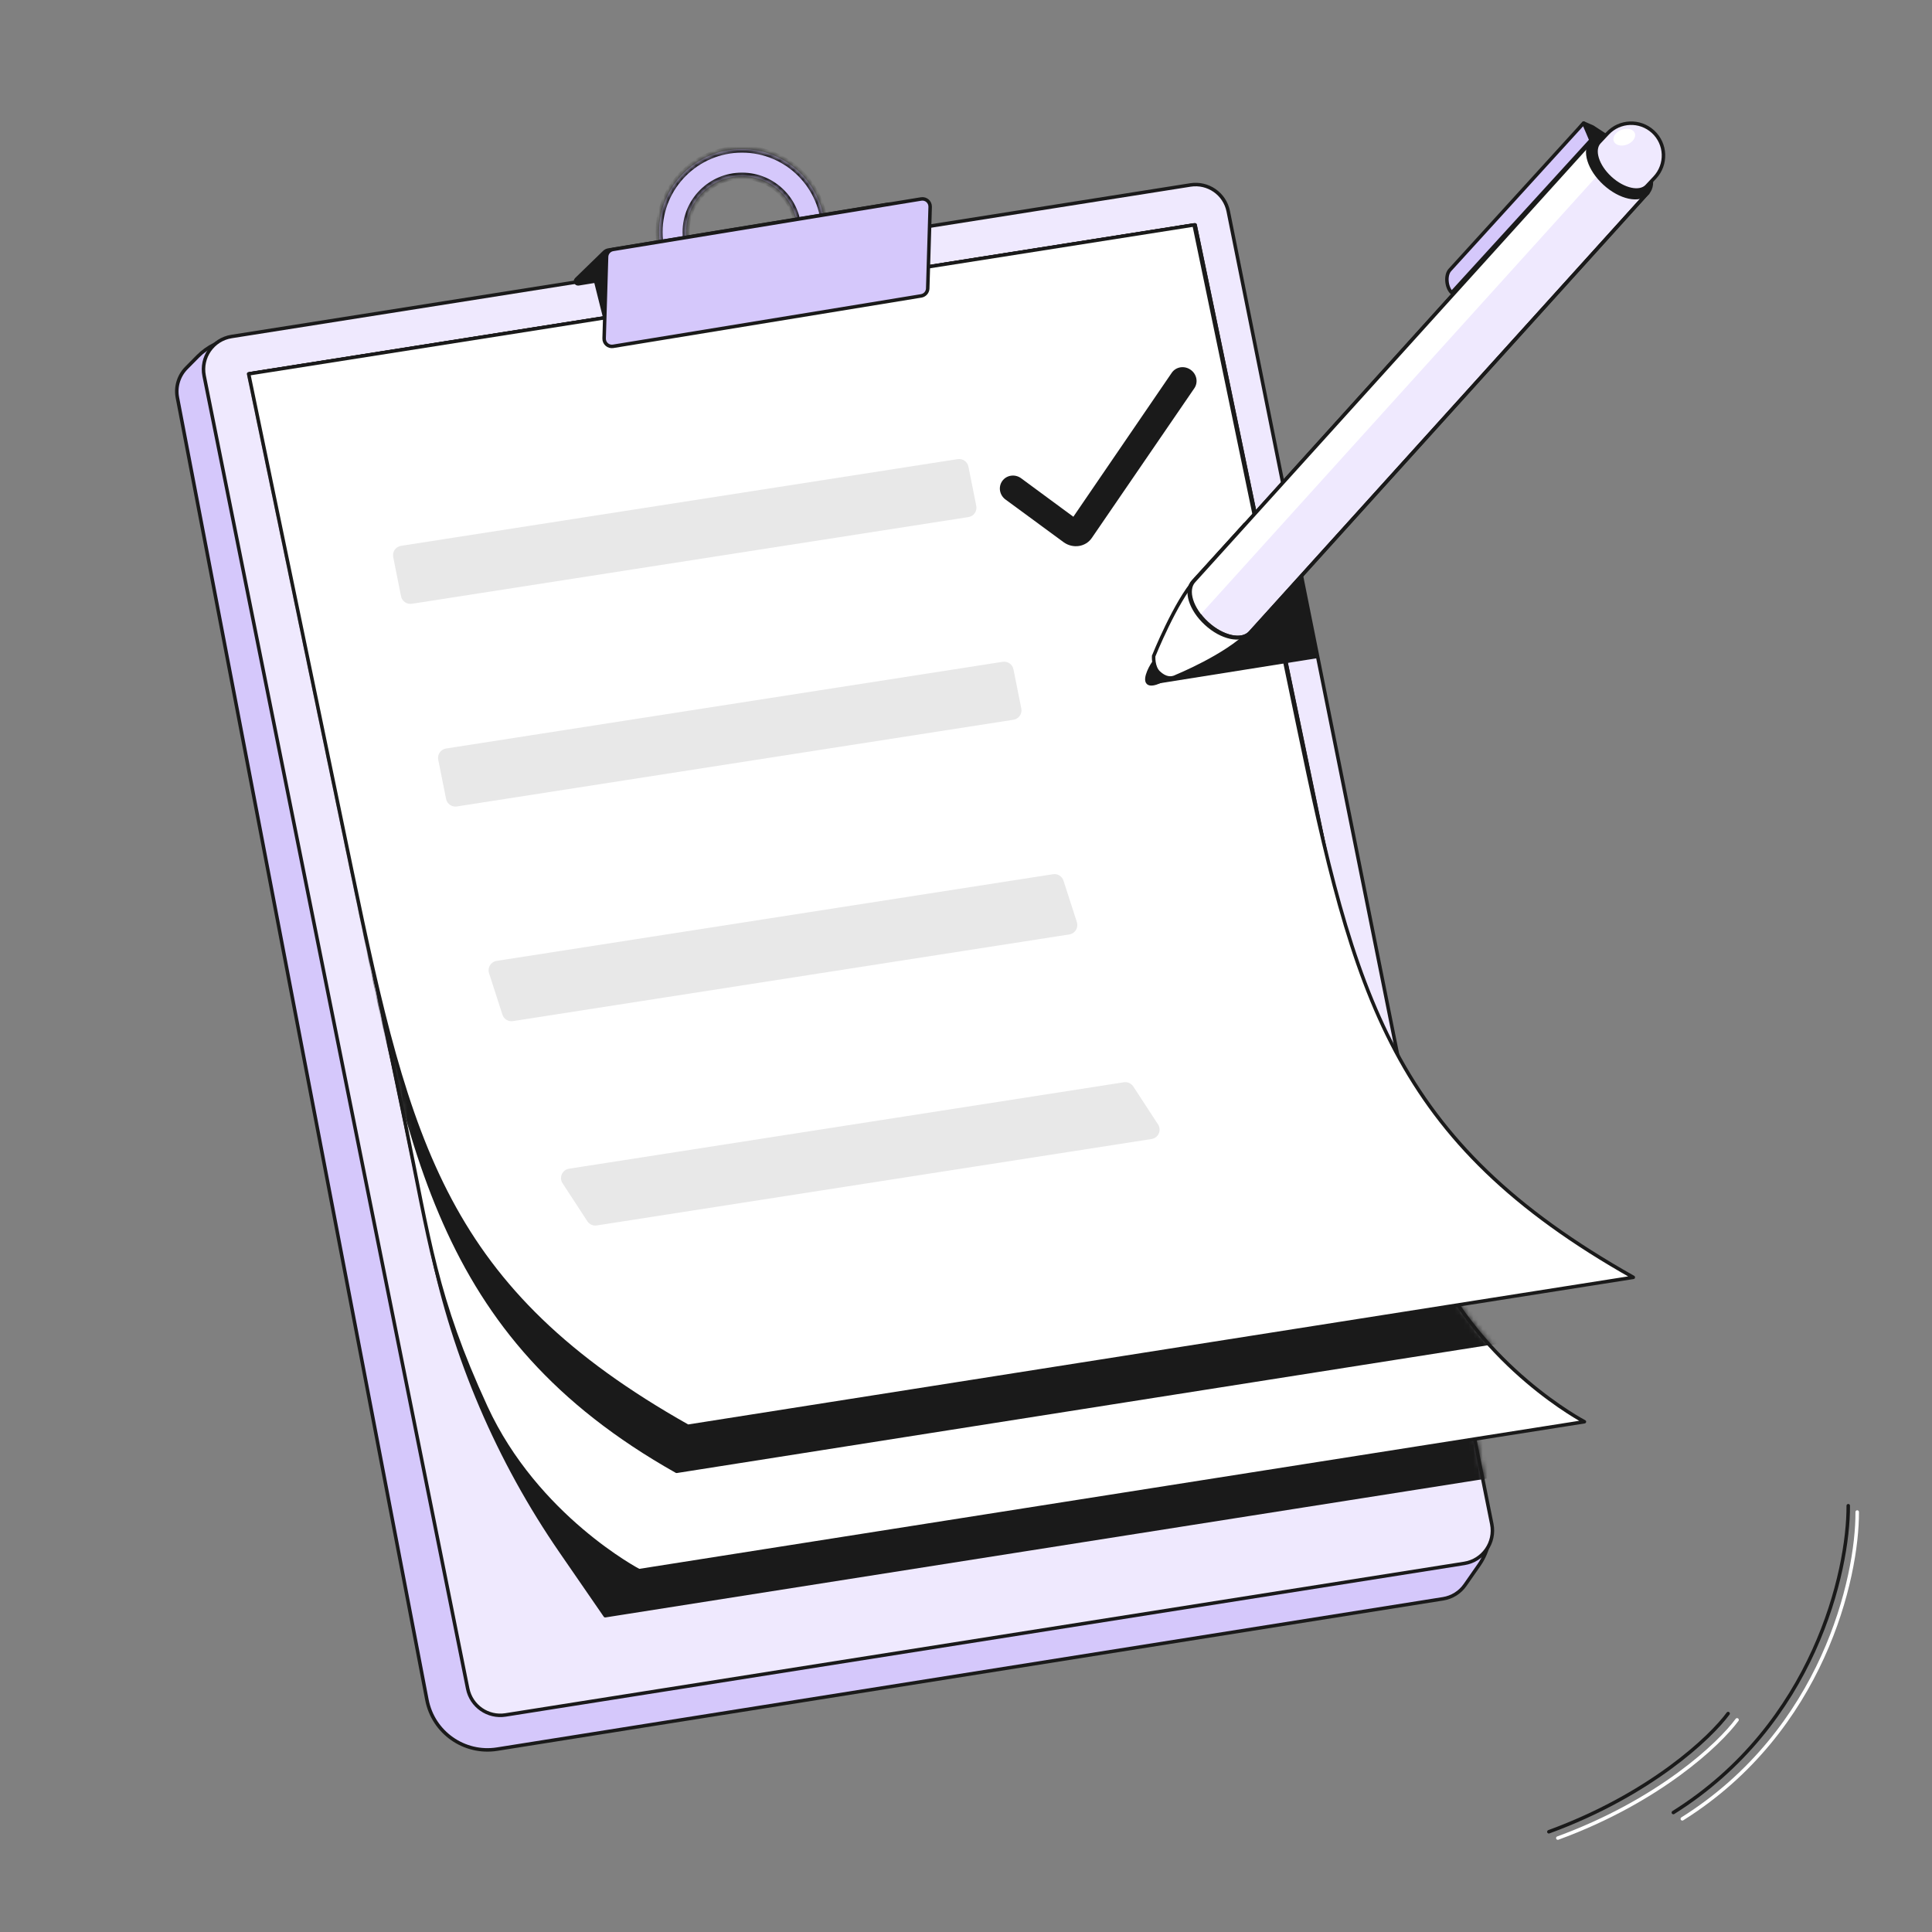 <svg width="415" height="415" viewBox="0 0 415 415" fill="none" xmlns="http://www.w3.org/2000/svg">
<rect x="0" y="0" width="415" height="415" fill="#808080" stroke="none"/>
<g clip-path="url(#clip0_1274_143218)">
<g clip-path="url(#clip1_1274_143218)">
<path d="M258.106 59.752C256.579 53.165 250.337 48.784 243.623 49.588L50.323 72.73C47.344 73.087 44.574 74.444 42.466 76.58L40.033 79.046C38.383 80.718 37.662 83.094 38.104 85.4L91.703 365.125C93.049 372.152 99.73 376.84 106.795 375.717L309.973 343.425C311.888 343.121 313.596 342.05 314.706 340.459L317.695 336.171C319.84 333.095 320.581 329.254 319.734 325.601L258.106 59.752Z" fill="#D5C8FB" stroke="#1A1A1A" stroke-width="0.75"/>
<path d="M263.829 45.38C263.075 41.625 259.493 39.132 255.71 39.73L49.741 72.281C45.729 72.915 43.052 76.762 43.852 80.744L76.342 242.587L93.32 327.159L100.46 362.724C101.214 366.48 104.796 368.972 108.58 368.375L314.549 335.823C318.56 335.189 321.237 331.343 320.438 327.361L313.414 292.375L296.436 207.804L263.829 45.38Z" fill="#EFE9FE" stroke="#1A1A1A" stroke-width="0.75"/>
<mask id="mask0_1274_143218" style="mask-type:alpha" maskUnits="userSpaceOnUse" x="43" y="39" width="278" height="330">
<path d="M263.829 45.38C263.075 41.625 259.493 39.132 255.71 39.73L49.741 72.281C45.729 72.915 43.052 76.762 43.852 80.744L76.342 242.587L93.32 327.159L100.46 362.724C101.214 366.48 104.796 368.972 108.58 368.375L314.549 335.823C318.56 335.189 321.237 331.343 320.438 327.361L313.414 292.375L296.436 207.804L263.829 45.38Z" fill="#E8E8E8" stroke="#1A1A1A" stroke-width="0.75"/>
</mask>
<g mask="url(#mask0_1274_143218)">
<path d="M256.708 48.312L53.624 80.305L92.716 268.314C97.56 291.615 107.013 313.712 120.518 333.307L129.996 347.059L333.081 315.066L323.603 301.314C310.097 281.718 300.645 259.621 295.8 236.321L256.708 48.312Z" fill="#1A1A1A" stroke="#1A1A1A" stroke-width="0.75" stroke-linejoin="round"/>
</g>
<path d="M256.706 48.312L53.621 80.306L87.019 241.126C92.317 266.639 93.467 278.548 104.363 302.217C115.259 325.886 137.253 337.386 137.253 337.386L340.337 305.393C340.337 305.393 318.343 293.893 307.447 270.224C296.551 246.555 295.401 234.646 290.103 209.133L256.706 48.312Z" fill="white" stroke="#1A1A1A" stroke-width="0.75" stroke-linejoin="round"/>
<mask id="mask1_1274_143218" style="mask-type:alpha" maskUnits="userSpaceOnUse" x="53" y="47" width="288" height="291">
<path d="M256.705 48.312L53.62 80.306L87.018 241.126C92.316 266.639 93.466 278.548 104.362 302.217C115.258 325.886 137.252 337.386 137.252 337.386L340.336 305.393C340.336 305.393 318.342 293.893 307.446 270.224C296.55 246.555 295.4 234.646 290.102 209.133L256.705 48.312Z" fill="white" stroke="#1A1A1A" stroke-width="0.75" stroke-linejoin="round"/>
</mask>
<g mask="url(#mask1_1274_143218)">
<path d="M256.493 48.311L53.409 80.304L75.642 187.366C87.802 245.92 93.233 286.686 145.334 316.041L348.419 284.048C296.317 254.693 290.886 213.926 278.726 155.373L256.493 48.311Z" fill="#1A1A1A" stroke="#1A1A1A" stroke-width="0.75" stroke-linejoin="round"/>
</g>
<path d="M256.494 48.312L53.41 80.305L75.643 187.367C87.803 245.921 95.653 277.013 147.754 306.368L350.839 274.375C298.737 245.02 290.888 213.928 278.728 155.374L256.494 48.312Z" fill="white" stroke="#1A1A1A" stroke-width="0.75" stroke-linejoin="round"/>
<path d="M217.695 143.77C217.481 142.7 216.462 141.988 215.383 142.156L176.115 148.273L95.821 160.782C94.674 160.961 93.908 162.058 94.136 163.196L95.82 171.616C96.034 172.687 97.053 173.399 98.132 173.231L178.599 160.695L217.694 154.605C218.841 154.426 219.607 153.328 219.379 152.191L217.695 143.77Z" fill="#E8E8E8"/>
<path d="M208.022 100.236C207.807 99.165 206.788 98.453 205.709 98.621L166.441 104.739L86.147 117.247C85.001 117.426 84.234 118.524 84.462 119.661L86.146 128.082C86.36 129.152 87.38 129.864 88.459 129.696L168.925 117.161L208.021 111.07C209.167 110.892 209.933 109.794 209.706 108.656L208.022 100.236Z" fill="#E8E8E8"/>
<path d="M228.444 189.171C228.137 188.217 227.181 187.629 226.191 187.783L186.712 193.933L106.675 206.402C105.437 206.595 104.664 207.849 105.049 209.042L107.922 217.949C108.23 218.903 109.186 219.492 110.176 219.337L190.853 206.769L229.691 200.719C230.93 200.526 231.702 199.271 231.318 198.079L228.444 189.171Z" fill="#E8E8E8"/>
<path d="M243.43 233.376C242.992 232.705 242.201 232.353 241.409 232.476L222.111 235.483L201.512 238.692L122.234 251.042C120.771 251.27 120.031 252.931 120.84 254.17L126.166 262.329C126.604 263 127.394 263.352 128.186 263.229L209.282 250.596L229.881 247.387L247.362 244.663C248.825 244.435 249.564 242.774 248.755 241.535L243.43 233.376Z" fill="#E8E8E8"/>
<path fill-rule="evenodd" clip-rule="evenodd" d="M231.78 117.276C232.338 117.188 232.87 116.99 233.342 116.693C233.815 116.396 234.219 116.006 234.531 115.546L256.513 83.448C256.732 83.143 256.886 82.795 256.965 82.425C257.045 82.056 257.048 81.672 256.975 81.296C256.902 80.92 256.754 80.56 256.54 80.237C256.326 79.914 256.05 79.634 255.729 79.414C255.414 79.193 255.061 79.035 254.688 78.947C254.316 78.86 253.933 78.845 253.56 78.904C253.186 78.964 252.831 79.095 252.514 79.292C252.197 79.488 251.925 79.746 251.712 80.05L230.56 110.999L219.289 102.693C218.655 102.251 217.879 102.07 217.129 102.189C216.379 102.308 215.717 102.717 215.287 103.326C215.068 103.632 214.914 103.98 214.835 104.349C214.755 104.719 214.752 105.103 214.825 105.479C214.898 105.855 215.046 106.215 215.26 106.538C215.474 106.861 215.75 107.141 216.071 107.361L228.53 116.511C229.482 117.179 230.651 117.454 231.78 117.276Z" fill="#1A1A1A"/>
<mask id="path-14-inside-1_1274_143218" fill="white">
<path d="M159.385 32.034C149.552 32.034 141.58 40.005 141.58 49.838C141.58 59.672 149.552 67.643 159.385 67.643C169.218 67.643 177.188 59.672 177.188 49.838C177.188 40.005 169.217 32.034 159.385 32.034ZM159.381 37.831C166.012 37.831 171.389 43.208 171.389 49.839C171.388 56.471 166.012 61.847 159.381 61.847C152.749 61.847 147.373 56.471 147.373 49.839C147.373 43.208 152.749 37.831 159.381 37.831Z"/>
</mask>
<path d="M159.385 32.034C149.552 32.034 141.58 40.005 141.58 49.838C141.58 59.672 149.552 67.643 159.385 67.643C169.218 67.643 177.188 59.672 177.188 49.838C177.188 40.005 169.217 32.034 159.385 32.034ZM159.381 37.831C166.012 37.831 171.389 43.208 171.389 49.839C171.388 56.471 166.012 61.847 159.381 61.847C152.749 61.847 147.373 56.471 147.373 49.839C147.373 43.208 152.749 37.831 159.381 37.831Z" fill="#D5C8FB"/>
<path d="M159.385 32.034L159.385 31.284L159.385 31.284L159.385 32.034ZM141.58 49.838L140.83 49.838L140.83 49.838L141.58 49.838ZM159.385 67.643L159.385 68.393H159.385V67.643ZM177.188 49.838L177.938 49.838V49.838H177.188ZM159.381 37.831L159.381 37.081H159.381V37.831ZM171.389 49.839L172.139 49.839L172.139 49.839L171.389 49.839ZM159.381 61.847L159.381 62.597L159.381 62.597L159.381 61.847ZM147.373 49.839L146.623 49.839V49.839H147.373ZM159.385 32.034V32.784C149.966 32.784 142.33 40.419 142.33 49.838L141.58 49.838L140.83 49.838C140.83 39.591 149.138 31.284 159.385 31.284V32.034ZM141.58 49.838H142.33C142.33 59.258 149.966 66.893 159.385 66.893V67.643V68.393C149.138 68.393 140.83 60.086 140.83 49.838H141.58ZM159.385 67.643L159.385 66.893C168.803 66.893 176.438 59.257 176.438 49.838H177.188H177.938C177.938 60.086 169.632 68.393 159.385 68.393L159.385 67.643ZM177.188 49.838L176.438 49.838C176.438 40.419 168.803 32.784 159.385 32.784L159.385 32.034L159.385 31.284C169.632 31.284 177.938 39.591 177.938 49.838L177.188 49.838ZM159.381 37.831V37.081C166.427 37.081 172.139 42.793 172.139 49.839H171.389H170.639C170.639 43.622 165.598 38.581 159.381 38.581V37.831ZM171.389 49.839L172.139 49.839C172.138 56.885 166.426 62.597 159.381 62.597V61.847V61.097C165.598 61.097 170.638 56.057 170.639 49.839L171.389 49.839ZM159.381 61.847L159.381 62.597C152.335 62.597 146.623 56.885 146.623 49.839L147.373 49.839L148.123 49.839C148.123 56.057 153.164 61.097 159.381 61.097L159.381 61.847ZM147.373 49.839H146.623C146.623 42.794 152.335 37.081 159.381 37.081L159.381 37.831L159.381 38.581C153.164 38.581 148.123 43.622 148.123 49.839H147.373Z" fill="#1A1A1A" mask="url(#path-14-inside-1_1274_143218)"/>
<path d="M190.82 43.869L130.689 53.712C130.353 53.767 130.043 53.924 129.799 54.161L123.789 60C123.402 60.376 123.71 61.028 124.244 60.971L192.2 49.847C193.198 49.683 193.821 48.674 193.519 47.709L192.677 45.015C192.43 44.224 191.638 43.735 190.82 43.869Z" fill="#1A1A1A" stroke="#1A1A1A" stroke-width="0.75"/>
<path d="M130 70.137L127.58 60.462L132.135 59.634L131.242 69.722L130 70.137Z" fill="#1A1A1A"/>
<path d="M197.869 42.741L131.687 53.575C130.901 53.704 130.317 54.371 130.293 55.167L129.769 72.701C129.738 73.746 130.668 74.56 131.7 74.391L197.883 63.557C198.668 63.428 199.253 62.761 199.277 61.965L199.801 44.432C199.832 43.387 198.902 42.572 197.869 42.741Z" fill="#D5C8FB" stroke="#1A1A1A" stroke-width="0.75"/>
<path d="M397.01 323.432C397.082 337.504 389.668 370.386 359.442 389.338" stroke="#1A1A1A" stroke-width="0.75" stroke-linecap="round"/>
<path d="M371.205 368.077C367.437 373.222 354.46 385.504 332.702 393.469" stroke="#1A1A1A" stroke-width="0.75" stroke-linecap="round"/>
<path d="M398.935 324.787C399.006 338.859 391.593 371.741 361.366 390.693" stroke="white" stroke-width="0.75" stroke-linecap="round"/>
<path d="M373.127 369.433C369.358 374.578 356.382 386.86 334.624 394.825" stroke="white" stroke-width="0.75" stroke-linecap="round"/>
<path d="M282.969 141.375L247.219 147.063L248.503 143.901L279.127 122.027L282.969 141.375Z" fill="#1A1A1A"/>
<path d="M311.623 61.98L314.73 60.33L341.489 31.018L342.044 31.847L345.137 29.261L342.086 27.269L340.17 26.439L311.623 61.98Z" fill="#1A1A1A" stroke="#1A1A1A" stroke-width="0.75" stroke-miterlimit="10" stroke-linecap="round" stroke-linejoin="round"/>
<path d="M311.845 62.867C310.693 61.81 310.395 59.133 311.452 57.98L340.17 26.441C340.17 26.441 341.761 30.084 341.739 30.104L311.845 62.867Z" fill="#D5C8FB" stroke="#1A1A1A" stroke-width="0.75" stroke-miterlimit="10" stroke-linecap="round" stroke-linejoin="round"/>
<path d="M248.165 141.906C247.34 142.806 245.712 145.848 246.613 146.673C247.513 147.498 250.594 145.791 251.418 144.89C252.243 143.99 252.185 142.596 251.284 141.771C250.382 140.954 248.988 141.013 248.165 141.906Z" fill="#1A1A1A" stroke="#1A1A1A" stroke-width="0.75" stroke-miterlimit="10" stroke-linecap="round" stroke-linejoin="round"/>
<path d="M256.768 124.511C261.053 119.738 273.366 130.691 268.367 135.821C263.369 140.951 252.661 145.298 252.661 145.298C252.661 145.298 252.649 145.312 252.639 145.318C251.511 145.89 250.264 145.733 248.936 144.506C247.606 143.287 247.814 140.86 247.814 140.86C247.816 140.852 247.833 140.864 247.833 140.864C247.833 140.864 252.482 129.283 256.768 124.511Z" fill="white" stroke="#1A1A1A" stroke-width="0.75" stroke-miterlimit="10" stroke-linecap="round" stroke-linejoin="round"/>
<path d="M267.381 112.683L279.452 123.76L268.365 135.937C268.353 135.951 268.339 135.972 268.32 135.984C266.541 137.929 262.392 137.021 259.066 133.959C255.73 130.903 254.47 126.852 256.257 124.909C256.269 124.896 256.29 124.876 256.302 124.862L267.381 112.683Z" fill="#D5C8FB" stroke="#1A1A1A" stroke-width="0.75" stroke-miterlimit="10" stroke-linecap="round" stroke-linejoin="round"/>
<path d="M267.355 112.711C265.576 114.656 266.836 118.707 270.164 121.761C273.5 124.817 277.641 125.723 279.418 123.786C281.196 121.841 279.936 117.79 276.608 114.736C273.282 111.675 269.133 110.766 267.355 112.711Z" fill="white" stroke="#1A1A1A" stroke-width="0.75" stroke-miterlimit="10" stroke-linecap="round" stroke-linejoin="round"/>
<path d="M341.872 30.334L353.943 41.411L268.562 135.85C268.551 135.864 268.537 135.886 268.517 135.898C266.738 137.843 262.589 136.934 259.263 133.873C255.927 130.817 254.667 126.766 256.454 124.823C256.466 124.809 256.488 124.789 256.5 124.776L341.872 30.334Z" fill="#EFE9FE" stroke="#1A1A1A" stroke-width="0.75" stroke-miterlimit="10" stroke-linecap="round" stroke-linejoin="round"/>
<path d="M257.71 132.183C255.586 129.455 254.983 126.423 256.456 124.822C256.468 124.808 256.49 124.789 256.502 124.775L341.876 30.334L346.202 34.3L257.71 132.183Z" fill="white"/>
<path d="M341.872 30.334L353.943 41.411L268.562 135.85C268.551 135.864 268.537 135.886 268.517 135.898C266.738 137.843 262.589 136.934 259.263 133.873C255.927 130.817 254.667 126.766 256.454 124.823C256.466 124.809 256.488 124.789 256.5 124.776L341.872 30.334Z" stroke="#1A1A1A" stroke-width="0.75" stroke-miterlimit="10" stroke-linecap="round" stroke-linejoin="round"/>
<path d="M341.856 30.366C340.078 32.311 341.338 36.362 344.666 39.416C348.002 42.472 352.143 43.378 353.919 41.441C355.698 39.496 354.438 35.445 351.11 32.391C347.782 29.338 343.635 28.421 341.856 30.366Z" fill="#1A1A1A" stroke="#1A1A1A" stroke-width="0.75" stroke-miterlimit="10" stroke-linecap="round" stroke-linejoin="round"/>
<path d="M345.309 28.659C347.912 25.881 352.266 25.716 355.071 28.289V28.289C357.922 30.903 358.087 35.343 355.438 38.162L353.795 39.91C353.783 39.924 353.771 39.938 353.76 39.951C352.25 41.595 348.729 40.829 345.906 38.239C343.074 35.647 342.012 32.209 343.523 30.558C343.535 30.544 343.547 30.53 343.567 30.519L345.309 28.659Z" fill="#EFE9FE" stroke="#1A1A1A" stroke-width="0.75" stroke-miterlimit="10" stroke-linecap="round" stroke-linejoin="round"/>
<ellipse cx="2.419" cy="1.695" rx="2.419" ry="1.695" transform="matrix(0.932 -0.361 0.361 0.932 346.036 28.758)" fill="white"/>
</g>
</g>
<defs>
<clipPath id="clip0_1274_143218">
<rect width="415" height="415" fill="white"/>
</clipPath>
<clipPath id="clip1_1274_143218">
<rect width="416" height="416" fill="white" transform="translate(-1)"/>
</clipPath>
</defs>
</svg>
